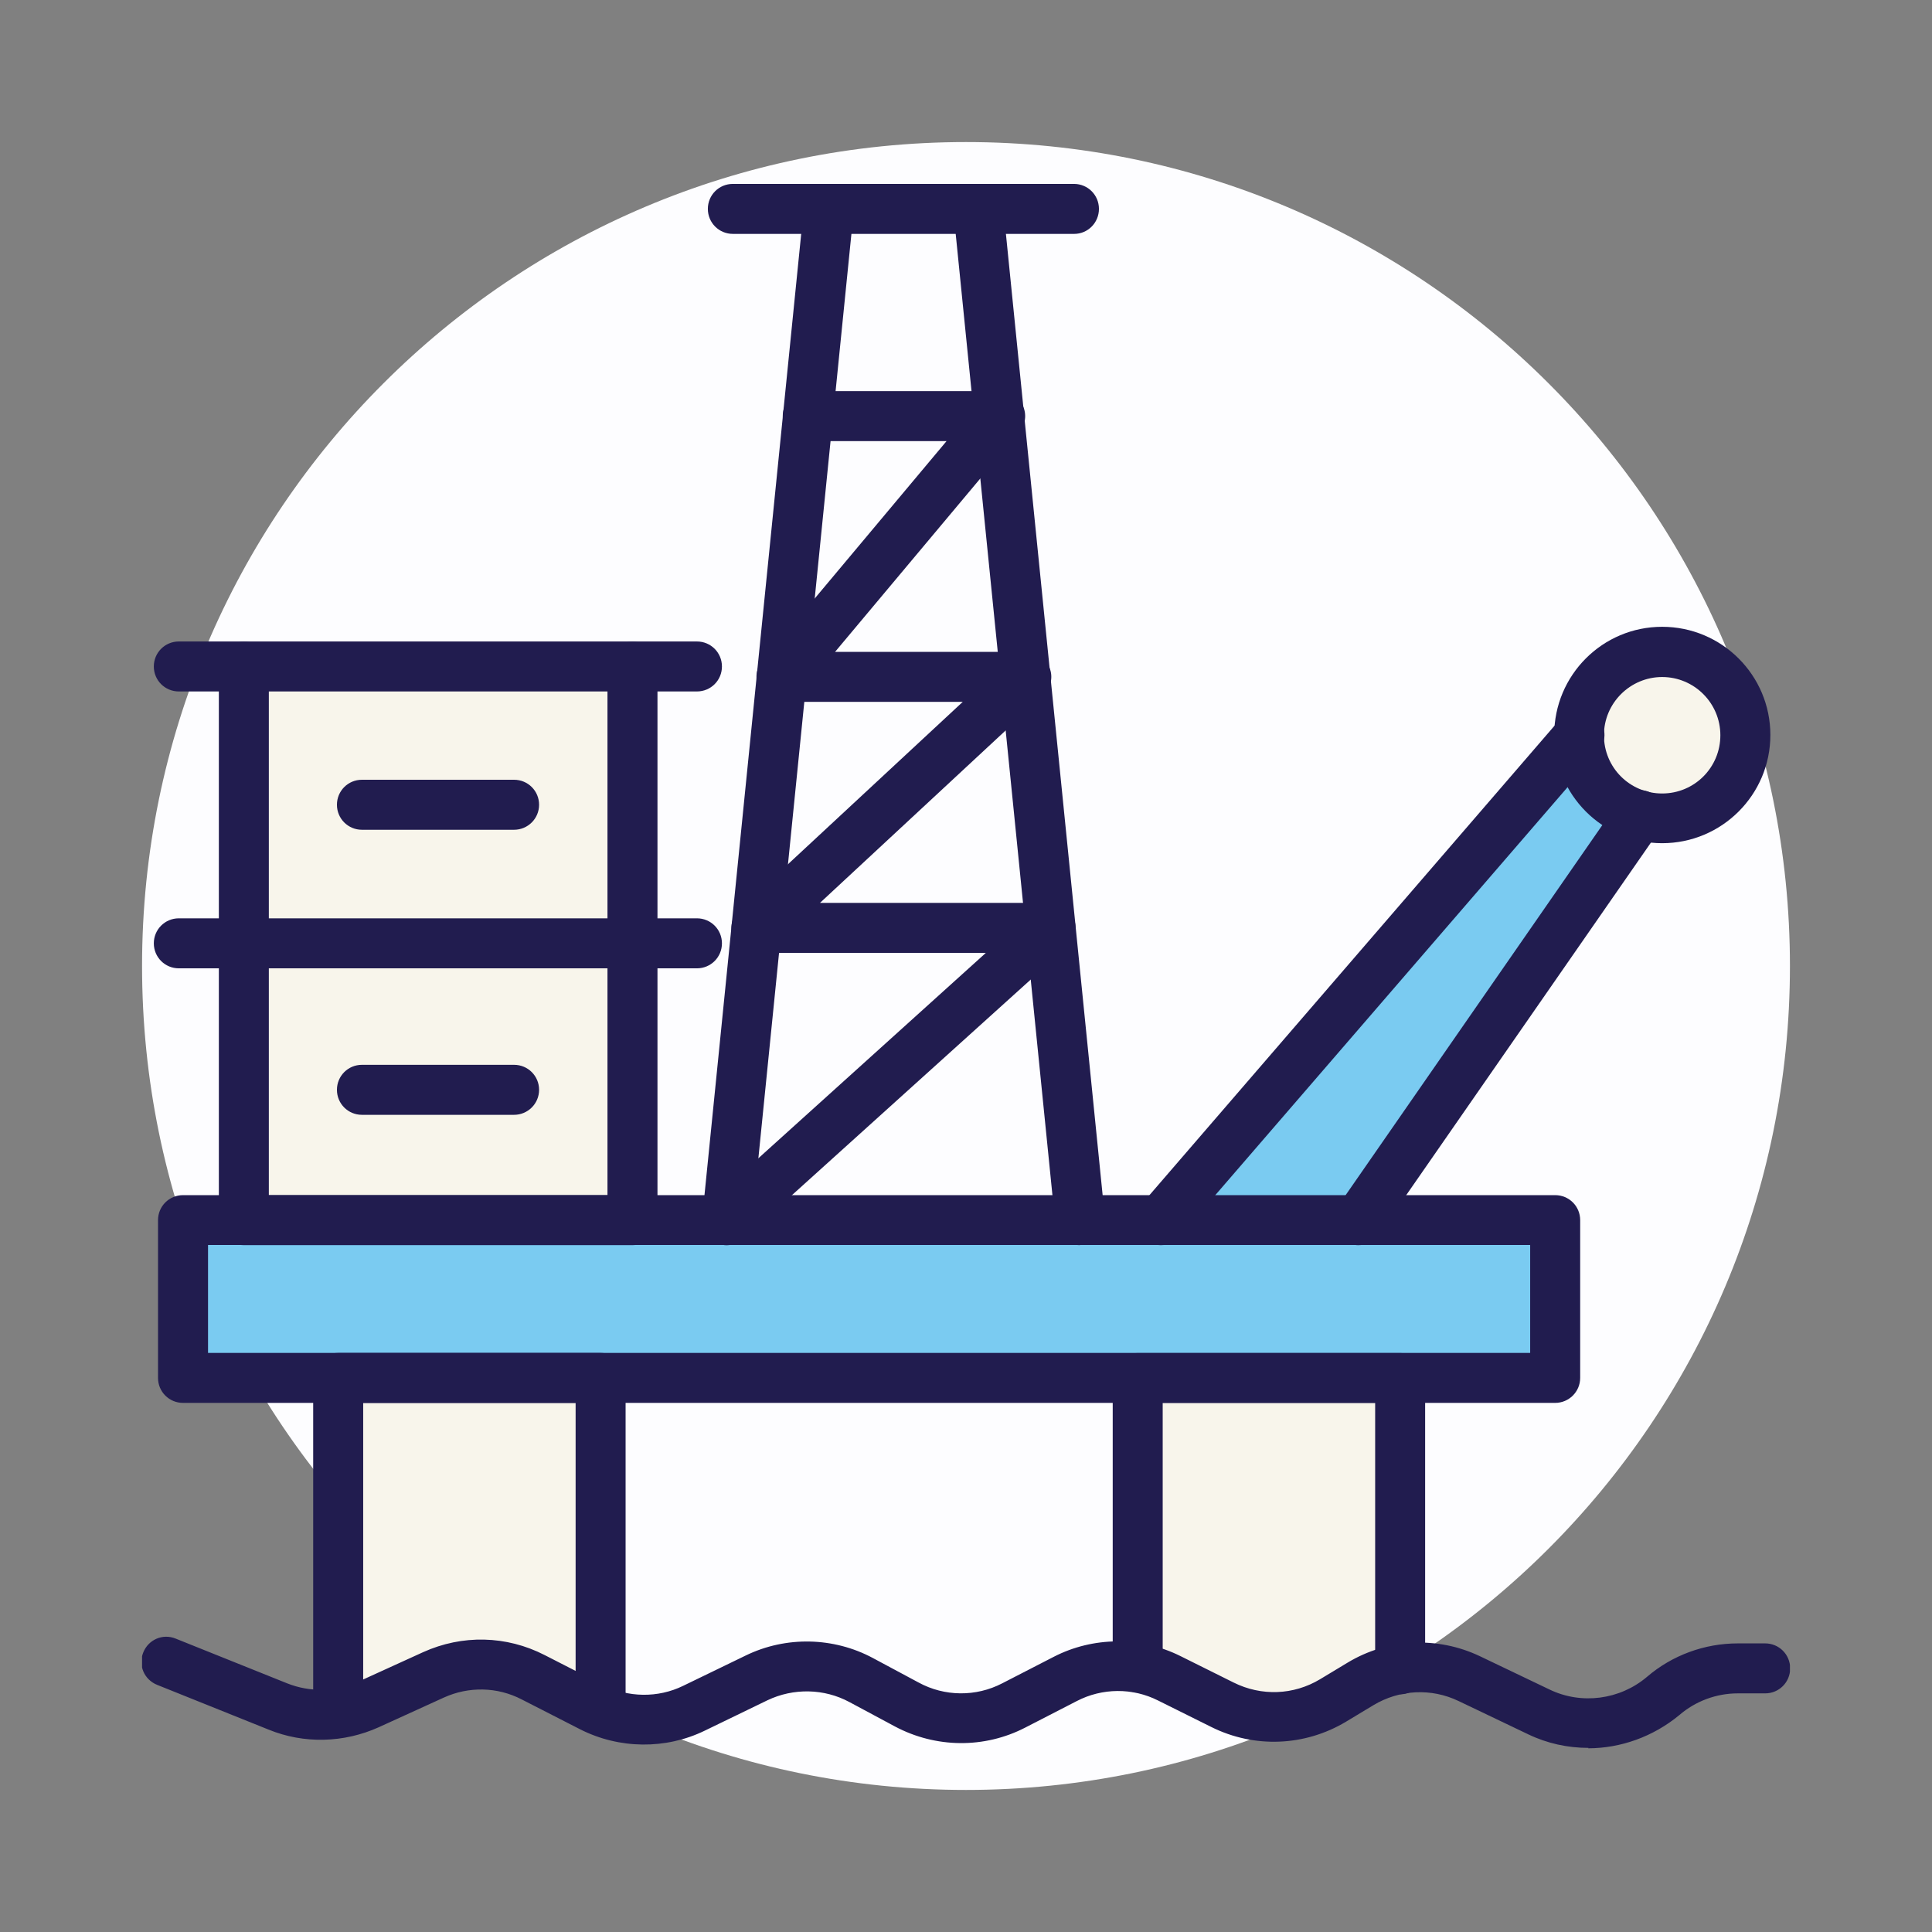 <svg width="68" height="68" viewBox="0 0 68 68" fill="none" xmlns="http://www.w3.org/2000/svg">
<rect x="0" y="0" width="68" height="68" fill="#808080" stroke="none"/>
<path d="M34 63C50.016 63 63 50.016 63 34C63 17.984 50.016 5 34 5C17.984 5 5 17.984 5 34C5 50.016 17.984 63 34 63Z" fill="#FDFDFF"/>
<g clip-path="url(#clip0_3049_144569)">
<path d="M54.714 42.978H6.555V48.392H54.714V42.978Z" fill="#7ACBF1"/>
<path d="M41.078 42.525L55.221 26.203L57.777 28.794L47.772 42.98L41.078 42.525Z" fill="#7ACBF1"/>
<path d="M8.43 23.829V42.979H22.572V23.457L8.43 23.829Z" fill="#F8F5EB"/>
<path d="M58.602 28.363C59.974 28.363 61.086 27.251 61.086 25.879C61.086 24.507 59.974 23.395 58.602 23.395C57.23 23.395 56.117 24.507 56.117 25.879C56.117 27.251 57.23 28.363 58.602 28.363Z" fill="#F8F5EB"/>
<path d="M20.988 59.171L16.855 58.49L11.867 60.138V48.707H20.988V59.171Z" fill="#F8F5EB"/>
<path d="M49.23 59.171L45.049 60.375L40.109 59.171V48.707H49.23V59.171Z" fill="#F8F5EB"/>
<path d="M54.737 49.377H6.442C5.954 49.377 5.562 48.986 5.562 48.498V42.944C5.562 42.456 5.954 42.065 6.442 42.065H54.737C55.225 42.065 55.617 42.456 55.617 42.944V48.498C55.617 48.986 55.22 49.377 54.737 49.377ZM7.322 47.618H53.857V43.819H7.322V47.618Z" fill="#211C4F"/>
<path d="M11.903 61.167C11.415 61.167 11.023 60.776 11.023 60.287V48.499C11.023 48.011 11.415 47.619 11.903 47.619H21.14C21.628 47.619 22.019 48.011 22.019 48.499V60.191C22.019 60.679 21.628 61.07 21.14 61.07C20.651 61.07 20.26 60.679 20.26 60.191V49.379H12.783V60.287C12.783 60.776 12.386 61.167 11.903 61.167Z" fill="#211C4F"/>
<path d="M49.28 59.629C48.792 59.629 48.401 59.237 48.401 58.749V49.377H40.923V58.687C40.923 59.175 40.532 59.566 40.044 59.566C39.556 59.566 39.164 59.175 39.164 58.687V48.503C39.164 48.014 39.556 47.623 40.044 47.623H49.28C49.768 47.623 50.16 48.014 50.16 48.503V58.745C50.16 59.233 49.768 59.634 49.28 59.634V59.629Z" fill="#211C4F"/>
<path d="M55.908 61.52C55.183 61.52 54.458 61.365 53.786 61.041L51.34 59.872C50.378 59.408 49.257 59.466 48.339 60.017L47.377 60.597C45.927 61.467 44.148 61.539 42.635 60.785L40.76 59.852C39.861 59.398 38.793 59.408 37.899 59.872L36.086 60.805C34.646 61.549 32.935 61.53 31.499 60.766L29.895 59.906C29.005 59.427 27.928 59.408 27.014 59.843L24.81 60.911C23.433 61.583 21.794 61.563 20.421 60.867L18.362 59.814C17.502 59.369 16.497 59.35 15.617 59.751L13.326 60.795C12.103 61.346 10.697 61.385 9.455 60.877L5.53 59.301C5.076 59.118 4.858 58.615 5.042 58.161C5.225 57.706 5.728 57.489 6.182 57.673L10.107 59.248C10.905 59.567 11.808 59.548 12.601 59.195L14.892 58.151C16.27 57.528 17.821 57.561 19.17 58.253L21.229 59.306C22.108 59.751 23.157 59.77 24.046 59.335L26.25 58.267C27.662 57.581 29.339 57.615 30.726 58.359L32.331 59.219C33.244 59.717 34.351 59.727 35.274 59.248L37.087 58.315C38.474 57.6 40.141 57.59 41.543 58.286L43.418 59.219C44.395 59.707 45.531 59.664 46.463 59.103L47.425 58.523C48.846 57.663 50.596 57.581 52.094 58.296L54.54 59.466C55.661 60.007 57.015 59.828 57.967 59.021C58.856 58.257 59.997 57.842 61.166 57.842H62.128C62.616 57.842 63.008 58.233 63.008 58.721C63.008 59.21 62.616 59.601 62.128 59.601H61.166C60.412 59.601 59.678 59.872 59.107 60.365C58.184 61.128 57.039 61.534 55.898 61.534L55.908 61.52Z" fill="#211C4F"/>
<path d="M22.261 43.825H8.583C8.095 43.825 7.703 43.433 7.703 42.945V23.462C7.703 22.974 8.095 22.582 8.583 22.582C9.071 22.582 9.462 22.974 9.462 23.462V42.065H21.381V23.462C21.381 22.974 21.773 22.582 22.261 22.582C22.749 22.582 23.141 22.974 23.141 23.462V42.945C23.141 43.433 22.744 43.825 22.261 43.825Z" fill="#211C4F"/>
<path d="M24.53 24.337H6.294C5.806 24.337 5.414 23.946 5.414 23.458C5.414 22.97 5.806 22.578 6.294 22.578H24.53C25.018 22.578 25.41 22.97 25.41 23.458C25.41 23.946 25.018 24.337 24.53 24.337Z" fill="#211C4F"/>
<path d="M24.53 34.082H6.294C5.806 34.082 5.414 33.69 5.414 33.202C5.414 32.714 5.806 32.322 6.294 32.322H24.53C25.018 32.322 25.41 32.714 25.41 33.202C25.41 33.69 25.018 34.082 24.53 34.082Z" fill="#211C4F"/>
<path d="M18.094 29.205H12.739C12.251 29.205 11.859 28.813 11.859 28.325C11.859 27.837 12.251 27.445 12.739 27.445H18.094C18.582 27.445 18.974 27.837 18.974 28.325C18.974 28.813 18.578 29.205 18.094 29.205Z" fill="#211C4F"/>
<path d="M18.094 39.238H12.739C12.251 39.238 11.859 38.846 11.859 38.358C11.859 37.87 12.251 37.478 12.739 37.478H18.094C18.582 37.478 18.974 37.87 18.974 38.358C18.974 38.846 18.578 39.238 18.094 39.238Z" fill="#211C4F"/>
<path d="M38.01 43.825C37.565 43.825 37.183 43.491 37.14 43.037L33.558 7.444C33.515 6.965 33.868 6.53 34.346 6.482C34.834 6.439 35.26 6.791 35.308 7.27L38.889 42.858C38.933 43.336 38.58 43.771 38.102 43.82H38.01V43.825Z" fill="#211C4F"/>
<path d="M25.594 43.824H25.502C25.024 43.78 24.671 43.345 24.715 42.862L28.296 7.274C28.34 6.795 28.775 6.443 29.258 6.486C29.741 6.53 30.089 6.965 30.046 7.448L26.464 43.036C26.421 43.49 26.039 43.824 25.594 43.824Z" fill="#211C4F"/>
<path d="M37.809 8.232H25.794C25.306 8.232 24.914 7.84 24.914 7.352C24.914 6.864 25.306 6.473 25.794 6.473H37.8C38.288 6.473 38.679 6.864 38.679 7.352C38.679 7.84 38.288 8.232 37.809 8.232Z" fill="#211C4F"/>
<path d="M25.592 43.824C25.346 43.824 25.114 43.723 24.94 43.534C24.611 43.172 24.64 42.621 25.003 42.292L34.698 33.539H26.622C26.259 33.539 25.936 33.321 25.805 32.978C25.67 32.645 25.762 32.263 26.023 32.007L33.886 24.703H27.506C27.163 24.703 26.854 24.505 26.709 24.196C26.564 23.887 26.607 23.524 26.834 23.263L33.316 15.525H28.43C27.941 15.525 27.55 15.133 27.55 14.645C27.55 14.157 27.941 13.766 28.43 13.766H35.201C35.544 13.766 35.853 13.964 35.998 14.273C36.144 14.582 36.1 14.945 35.873 15.206L29.391 22.944H36.124C36.487 22.944 36.81 23.162 36.941 23.505C37.076 23.838 36.984 24.22 36.724 24.476L28.86 31.779H36.98C37.342 31.779 37.666 32.007 37.797 32.34C37.927 32.674 37.835 33.065 37.569 33.312L26.177 43.597C26.003 43.752 25.795 43.824 25.587 43.824H25.592Z" fill="#211C4F"/>
<path d="M58.502 29.678C56.409 29.678 54.703 27.977 54.703 25.869C54.703 23.762 56.404 22.061 58.502 22.061C60.6 22.061 62.311 23.762 62.311 25.869C62.311 27.977 60.6 29.678 58.502 29.678ZM58.502 23.829C57.381 23.829 56.453 24.743 56.453 25.879C56.453 27.015 57.366 27.928 58.502 27.928C59.638 27.928 60.551 27.015 60.551 25.879C60.551 24.743 59.628 23.829 58.502 23.829Z" fill="#211C4F"/>
<path d="M47.812 43.826C47.638 43.826 47.469 43.773 47.314 43.671C46.918 43.391 46.816 42.845 47.096 42.448L56.99 28.185C57.271 27.789 57.817 27.687 58.213 27.968C58.609 28.248 58.711 28.794 58.431 29.19L48.537 43.444C48.363 43.695 48.083 43.826 47.812 43.826Z" fill="#211C4F"/>
<path d="M40.86 43.825C40.662 43.825 40.454 43.752 40.29 43.607C39.918 43.288 39.884 42.737 40.198 42.365L54.925 25.298C55.244 24.936 55.795 24.892 56.167 25.206C56.539 25.521 56.573 26.076 56.259 26.449L41.522 43.515C41.348 43.723 41.107 43.825 40.86 43.825Z" fill="#211C4F"/>
</g>
<defs>
<clipPath id="clip0_3049_144569">
<rect width="58" height="58" fill="white" transform="translate(5 5)"/>
</clipPath>
</defs>
</svg>
